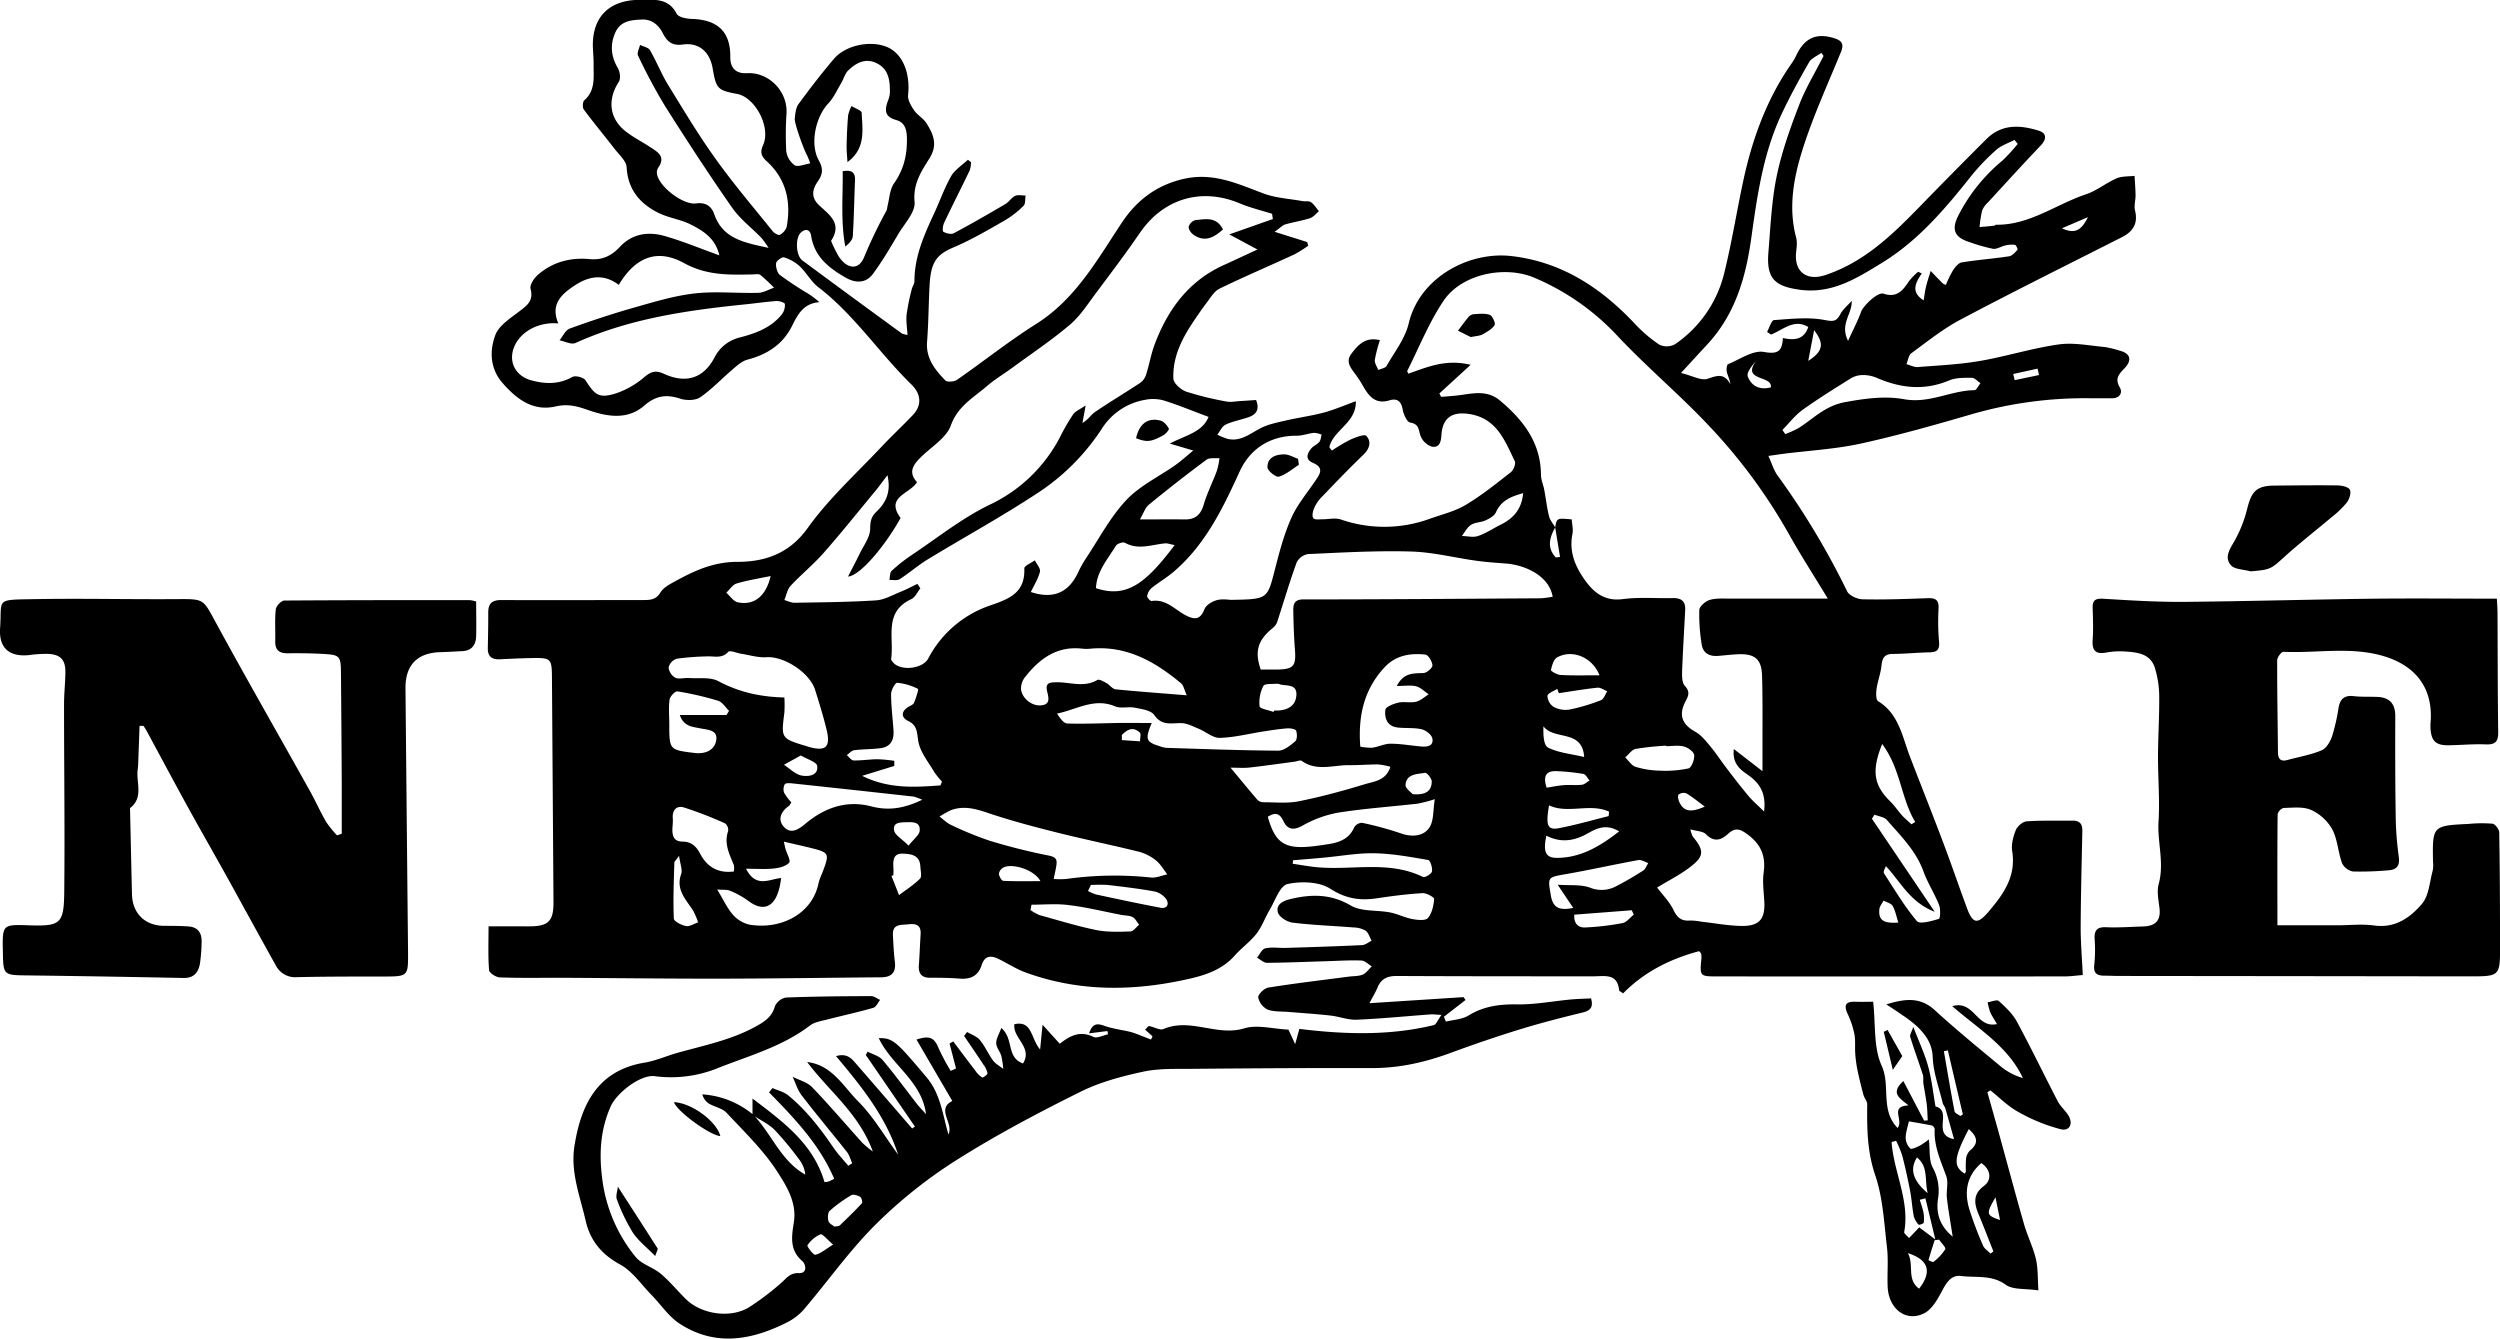 <svg id="Camada_1" data-name="Camada 1" xmlns="http://www.w3.org/2000/svg" viewBox="0 0 977.53 523.39"><path d="M107.81,570.31V563.9c12.28,9.3,23.79,17.79,28.15,32.65a7.39,7.39,0,0,0,1.59-.2c.75-.29,1.46-.71,2.2-1.08-5.72-13.4-15.53-23.65-25.48-33.8l1.35-1.68c2.06.92,4.43,1.47,6.12,2.84,7.11,5.8,12.62,13,17.79,20.56,1.72,2.48,3.82,4.7,5.75,7l1.52-1c-.67-1.48-1.09-3.16-2.07-4.4-5.84-7.41-11.93-14.63-17.68-22.11-1.62-2.1-2.39-4.85-3.56-7.3,2.58,1.33,5.73,2.11,7.64,4.09,6.8,7.07,13.16,14.56,19.73,21.84a41.12,41.12,0,0,0,4,3.3c-5.42-14.91-17.22-23.66-25.68-35,9.77,1.18,14.13,9.57,20,15.45s10.32,13.6,15.56,20.76c-4.78-14.8-14.2-26.54-24.28-38.51,4.53-1.34,6.3,1.21,8.16,3.34,7.23,8.29,14.4,16.63,21.6,24.95l1.1-.73-19.2-28,.7-1.32c2,1.07,4.51,1.68,5.87,3.29,4.7,5.56,9,11.48,13.47,17.24,1,1.23,2.07,2.33,3.5,3.92C174,557,162.15,550.89,157.17,540.27c5.57-.08,6.79,1.23,18.62,15.21,5.56,6.57,6.33,14.57,8.63,22.46,2.15-4.45-4.89-9.86,1.51-13.1l-14-24c5.21-1.72,7-.76,8.72,3.56a85.21,85.21,0,0,0,4.66,8.67l2.08-.92q-1.26-4.87-2.53-9.74l1.43-.86c2.9,3.85,5.78,7.72,8.72,11.54a9,9,0,0,0,2.6,2.56c.35.18,2.12-1.12,2.08-1.64a7.72,7.72,0,0,0-1.52-3.28c-2.5-3.81-5.08-7.56-7.64-11.33l1.19-1.52c1.7,1,3.82,1.7,5,3.14,2,2.41,3.26,5.42,5.13,8,1,1.34,2.63,2.19,4,3.27a35.19,35.19,0,0,0-.75-5.07c-.51-1.73-2-3.34-2-5,0-1.83,1.19-3.66,2-5.93,5,4.29,1.85,11.52,8.48,13.89,3.91-6.33-4.12-9.86-3.37-15.35,7.09-1.55,6.32,5.57,10.06,9.88l.95-9.67,6.74,7.44c4-3.21,8-5.23,13.15-2.69,1.39.69,3.78-.64,5.71-1l-.24-1.29-7.16.9c1.3-3.89,3.11-4,6-2.93,3.28,1.15,6.82,1.56,10.22,2.38a35.39,35.39,0,0,1,3.82,1.35c1.39.53,2.78,1.09,4.17,1.63l.59-1.27-2.9-2.62c.69-.62,1.21-1.43,1.59-1.37,1.92.31,4.19,1.76,5.62,1.14,10.49-4.51,20.91,3,31.6-.27,5.05-1.53,11.1.22,17.25.51l2.61,5.67,1.65-5.95c17.73,2.16,35.21,2.71,52.52-1.48,1-.24,1.63-2.05,3.05-4-2.22-.11-3.29-.27-4.35-.19-9.61.7-19.22,1.67-28.84,2.07-3.37.14-6.77-1.24-10.19-1.62-5.4-.61-10.83-.95-16.25-1.41-2.81-.24-5.81,0-8.34-.93a6.82,6.82,0,0,1-3.69-4.76c-.12-1.19,2.37-3.59,3.95-3.84,10.46-1.68,21-2.91,31.51-4.29,1.81-.24,3.77-.11,5.39-.79,1.39-.6,2.39-2.12,3.56-3.23-1.36-.79-2.69-2.21-4.08-2.27-4.49-.18-9,.13-13.49.26-7.81.23-15.62.58-23.43.63-1.28,0-2.57-1.29-3.86-2,1-1.28,1.92-3.37,3.2-3.66,2.53-.58,5.29-.08,7.95-.17,10-.3,20-.61,29.93-1.09,1.25-.06,2.46-1.12,3.69-1.72-.76-1.35-1.22-3.14-2.37-3.95A9.77,9.77,0,0,0,342.9,497c-8-.64-16-.91-23.89-1.88-2.13-.26-5.17-2.13-5.74-3.92-.94-3,1.74-4.53,4.64-5.25,8.25-2,15.89-2.18,23.82,2.46,4.21,2.47,10.24,1.71,15.39,2.72,2.93.57,5.69,2,8.62,2.57,2,.38,5.18.73,6.13-.37,1.62-1.86,2.26-4.86,2.47-7.44.06-.69-3-2.4-4.55-2.31-5.94.35-11.86,1.11-17.76,2-6.6,1-12.19.21-18.29-3.72-4.33-2.78-11.42-3-16.7-1.85-3,.66-4.87,6.48-7,10.09-1.84,3.05-3,6.56-5.17,9.34-2.43,3.13-5.81,5.5-8.45,8.49-5.7,6.44-13.52,8.29-21.33,9.89-20.41,4.19-40.67,4-60.48-3.22-3.72-1.35-7.11-3.61-10.7-5.34-3-1.47-5.4-1.15-6.55,2.59C196,516,193,517.33,188.79,517c-3.81-.3-7.64-.35-11.46-.33-3.51,0-4.72-1.7-4.47-5,.3-4,.43-8,.68-12,.22-3.48-1.6-4.26-4.68-3.91s-6.43-.3-6.14,4.41c.19,3.32.3,6.66.73,10,.56,4.22-1,6.29-5.34,6.32-21,.16-41.94.5-62.92.53s-41.76-.24-62.64-.35c-7.82,0-15.64.15-23.45-.14-1.53,0-4.21-1.73-4.29-2.83-.45-5.56-.21-11.16-.21-17.13H20.32c7.74,0,9.73-2,9.67-9.64l-.6-87.5c-.05-7.58-.34-7.91-7.9-7.77-4.17.07-8.33.28-12.48.47-3,.15-4.77-1-4.7-4.3.09-4.66.19-9.32.17-14,0-3.61,1.59-4.88,5.21-4.86,18.49.11,37,0,55.49,0,2.81,0,4.92-.16,6.66-3,1.2-1.95,3.72-3.24,5.88-4.42,7.54-4.12,14.89-7.52,24.23-7.51,10.48,0,20.18-3.08,27.42-13.21,8.25-11.55,19-21.28,28.82-31.72,4-4.25,8.26-8.22,12.28-12.44,3.45-3.63,3.53-8-.54-12-12.57-12.27-22.3-27.24-36.42-38.06-2.83-2.17-4.61-5.67-7.25-8.16a16.16,16.16,0,0,0-6.13-3.47c-.78-.25-3,1.37-3.1,2.3-.16,1.5.42,3.73,1.52,4.6a122.42,122.42,0,0,0,10.32,6.87,30.21,30.21,0,0,1,5.07,3.75c-6.35.49-8.52,5-10.77,9.49-3.67,7.2-9.76,11-17.38,13-2.06.55-3.92,2.23-5.63,3.68-4.28,3.64-8.16,7.82-12.75,11-1.88,1.3-5.45,1.35-7.8.58-5.43-1.79-9.59-1.25-14.14,2.71-6.64,5.79-14.75,4.27-22.18,1.64-4.22-1.49-7.84-2.39-12.4-1.34-8.86,2.06-15.22-2.78-20.75-9.07-5-5.67-5.2-12.59-2.9-18.81,1.38-3.74,5.84-6.56,9.34-9.24,3.1-2.36,5.71-4.2,4.44-8.87-.4-1.45,1.28-4,2.71-5.31,5.78-5.14,12.79-7,20.39-6.3,5,.48,8.59-1.31,11.9-4.85,4.84-5.17,11.15-6,17.54-4.15,6.94,2,13.65,4.79,21.28,7.53-1.55-6.72-6.38-9.62-11.2-12.06-3.94-2-8.61-2.56-12.57-4.52-7.26-3.61-12-9.1-12.48-17.87-.14-2.44-2.87-4.81-4.61-7.05-4-5.2-8.22-10.24-12.13-15.51-.58-.78-.47-3,.19-3.61,4.45-3.9,3.59-9,3.64-14,0-2-.13-4-.25-6-.69-12.16,6-19.3,18.46-19.28,5.36,0,11-.89,14.29,5.46.69,1.33,3.79,1.92,5.8,2,10.33.3,15.27,5.07,15.15,15,0,4.28,2.25,6.47,6.55,6.22,8.44-.48,15.8,7,15.44,15.48a124,124,0,0,0-.12,14.93,8.17,8.17,0,0,0,3.27,5.58c1.27.8,3.78-.37,6.1-.72a25.2,25.2,0,0,0-1.26-3.22c-1.07-1.78-5-12.39-4.78-14.33s.39-4.17,1.47-5.64c4.4-6,9-12,13.82-17.66S154.7,149.94,161,153c5.73,2.79,8.55,10.27,7.64,18.49-.21,1.93,1.18,4.27,2.39,6.05s3.6,3.1,4.8,5c2.69,4.28,4.55,8.38,1.14,13.79-3.12,4.95-6.46,9.91-5.79,17,.38,4-4,8.49-6.41,12.62-3.13,5.25-6.22,10.55-9.84,15.46-2.78,3.76-6.75,3.76-10.74,1.47-6.53-3.75-12.17-8.15-13.45-16.31-.37-2.35-2-3.07-4-1.3-2.3,2.11-2,9,.57,10.92q19.38,14.34,38.87,28.53a9.53,9.53,0,0,0,2.24.6c-.16-2.87-.63-5.46-.35-8a83.43,83.43,0,0,1,2-9.84c.26-1.11,1.07-2.17,1.06-3.25,0-9.62,3.82-18.06,7.73-26.51,2.23-4.8,4-9.88,6.59-14.45,1.48-2.56,4.34-4.33,6.58-6.46l1.25,1a11.49,11.49,0,0,1-.54,3.16c-3.29,6.85-6.74,13.62-10,20.48-.5,1.05-.76,3.24-.3,3.51,1.12.66,3.05,1.14,4.07.59,6.83-3.64,13.54-7.51,20.22-11.44,1.4-.82,2.34-2.5,3.77-3.17,1.14-.53,2.71-.12,4.09-.13-.23,1.38,0,3.25-.79,4a37.42,37.42,0,0,1-7.47,5.8c-6.46,3.68-12.91,7.49-19.73,10.39-6.59,2.8-9,5.52-9.53,14.54-.43,7.43-.41,14.9-1,22.32-.55,6.59,3.08,11.05,7.14,15.25.72.74,3.46.52,4.57-.25,10.35-7.18,20.23-15.09,30.87-21.79,15.46-9.75,23.86-25,33.5-39.55,5.53-8.36,12.94-14.43,23.57-17.06,12-3,21.67,1.75,32.05,5.6,4.72,1.74,10,2,15,2.91,1.14.21,2.57-.14,3.4.44,1.25.86,2.09,2.32,3.1,3.52-1.16,1-2.18,2.32-3.51,2.75-3.14,1-6.46,1.51-9.65,2.42-1,.28-1.82,1.22-4.16,2.89L324.71,229l.39,1.43a49.57,49.57,0,0,1-5.42,3.4c-9.76,4.5-19.65,8.72-29.32,13.41-2,1-3.41,3.42-4.87,5.35-2.09,2.76-4.05,5.61-5.95,8.51-4.24,6.48-7.51,13.45-7.16,21.32.08,1.81,2.91,4.32,5,5.05a119.83,119.83,0,0,0,15.72,3.87c1.72.35,3.61-.07,5.42-.17,2.1-.12,4.2-.28,6.19-.41,1.49,3.79,0,5.69-2.91,6.71s-6.17,1.58-9,2.91c-1.39.65-2.18,2.58-3.25,3.93a25.78,25.78,0,0,0,4.12,1.67c4.9,1.07,8.45-1.87,12.41-4,3-1.65,6.63-2.36,10.06-3.16,5-1.17,10-1.82,15-3.13,4.11-1.1,8.06-2.83,12.58-4.46.23,8.53-8.85,11.21-10.36,18l1,1.3a67.47,67.47,0,0,1,7.11-4.22c2-.92,5.61-2.32,6.35-1.53,2.07,2.25,1.33,5-1.15,7.38-5.73,5.51-11.24,11.27-16.74,17a13.54,13.54,0,0,0-2.63,4.19c-.45,1.11-.77,2.85-.2,3.6s2.3.43,3.52.45c2.43,0,5.09-.66,7.26.08a51.93,51.93,0,0,0,35-.37c4.68-1.65,9.67-2.86,13.86-5.37,6.21-3.72,11.91-8.31,17.63-12.8,1-.81,2-3.29,1.5-4.28-3.92-8-7-16.7-17.69-18.41-6.81-1.08-10.59,1.43-11,8.3-.14,2.67-.91,5.1-3.88,4.4a7.19,7.19,0,0,1-4.28-4.17c-.83-2.34-.52-4.64-4.05-5.21-1.26-.21-2.61-3.21-2.94-5.1-.56-3.31-2.25-4.47-5.16-3.58-5.42,1.65-8-1.51-10.28-5.52-.81-1.43-1.72-2.82-2.66-4.17-1.8-2.58-4.5-5.12-2-8.46s5.43-6.82,11.2-5.38a57.1,57.1,0,0,0-2,7.73c-.15,1.24.87,2.62,1.36,3.94,1.11-.52,2.76-.74,3.25-1.61,3.11-5.43,7.25-10.69,8.64-16.58,4.23-18,23.56-28.3,40.22-26.36,19.52,2.27,34.8,12.26,48,26.23a54.87,54.87,0,0,0,9.76,8.39,6.75,6.75,0,0,0,6.11-.12,47.07,47.07,0,0,0,19.37-28.16c2.86-11.58,4.74-23.4,7.22-35.08,3.57-16.85,9.3-32.83,19.34-47a21.49,21.49,0,0,0,1.68-3.05c3.29-6.69,8-8.62,15-6.3,2.86.95,3.5,2.41,2.33,5.27-5.21,12.76-11,25.33-15.11,38.45-3.43,11-5.54,22.52-2.39,34.23.49,1.84.12,4-.06,5.93-.66,7.52,4.32,11,11.39,8.65,15.13-5,26.06-15.58,36.78-26.58q13-13.38,26.25-26.59c6-6,13.22-5.56,20.46-3.3,3.2,1,3.15,3.29.82,5.76-7,7.35-13.79,14.81-20.64,22.26a9,9,0,0,0-2.31,3.22,47.31,47.31,0,0,0-1,6.45c1.87-.17,3.74-.33,5.6-.53.32,0,.61-.39.91-.38,13.1.15,23.4-8,35.14-11.92,4.18-1.39,7.79-4.42,11.88-6.2,2.11-.92,4.7-.72,7.08-1,.14,2.56.36,5.12.39,7.68,0,1.95-.65,4-.21,5.84,1.25,5.12-.73,8.25-5.2,10.5-21,10.64-42.17,21.14-63,32.17-6.84,3.62-13,8.58-19.27,13.17-1.09.79-1.29,2.81-1.91,4.26,1.48.4,3,1.25,4.43,1.14,8.11-.63,16.29-1,24.29-2.38,10.33-1.78,20.44-5,30.8-6.46,5.82-.83,12,.46,17.94,1a39,39,0,0,1,5.81,1.4c4.17,1,5.1,3.59,2.15,6.77-2.15,2.3-4.12,4-2,7.63,1.23,2.05,0,4.25-3,4.24q-4.26,0-8.5,0a159.63,159.63,0,0,0-45.82,6.08c-14.46,4.21-29,8.35-43.68,11.59-9.86,2.18-20.08,2.75-30.13,4-1.76.23-3.5.49-6.28.88,1.41,3.05,2.12,5.64,3.6,7.65a301.21,301.21,0,0,1,27.18,45.26c.83,1.68,3.92,3.1,6,3.15,8.48.19,17-.11,25.47-.43,3.17-.12,4.51.69,4.29,4.17a92.22,92.22,0,0,0,.21,13c.22,2.87-.71,3.91-3.55,4-4.82.08-9.64.6-14.47.62-3.31,0-4.19,1.58-4.49,4.57s-1.49,6-1.93,9.07c-.23,1.61-.28,4.3.61,4.85,8.12,5,9.4,13.72,12.4,21.55,4.4,11.49,9,22.91,13.3,34.42,3.11,8.23,5.94,16.57,9,24.83,2.28,6.21,4.12,6.6,8.38,1.62,5.82-6.8,10.95-13.84,9.35-23.74-.43-2.64.38-5.71,1.41-8.27.61-1.52,2.69-3.32,4.23-3.43,5.93-.43,11.92-.18,17.89-.28,2.76-.05,3.94,1.21,3.89,3.91-.25,12.63-.59,25.26-.65,37.9,0,5.95.52,11.92.83,18.56-2.4.19-4.8.54-7.2.54q-68,.06-135.94,0c-6.55,0-6.65-.14-6-6.82a7.17,7.17,0,0,0-.09-2c0-.28-.37-.51-.8-1.05-11.24,3-21.44,8.07-29.71,16.5-.83-.62-1.53-.88-1.56-1.21-.67-6.74-5.67-5.46-10-5.46-25.66,0-51.32,0-77-.13-3.62,0-6,1.05-7.43,4.43-.88,2.08-2.07,4-3.2,6.21l36.79-2.37.78,1.12-8.45,6.55c.25.64.51,1.27.76,1.91,3-.75,6.36-.86,8.85-2.39,6-3.68,12.2-4.46,19.08-4.35s13.88-1.26,20.83-1.91c2.61-.24,5.24-.3,8-.44,1,3.53-.29,4.78-3.31,5.53-8.23,2-16.45,4.11-24.55,6.6-9,2.78-18,5.85-26.87,9.12-9.95,3.68-20,6-30.74,6-23.49-.06-47,.09-70.47.3-6.46.06-13.09-.22-19.32,1.14-8.38,1.82-16.94,4.1-24.54,7.92C219.36,569.53,203,578.2,187.49,588A187.29,187.29,0,0,0,156,613.1c-10.32,10.26-18.79,22.36-28.28,33.47a22.49,22.49,0,0,1-7.14,5.21c-13.7,6.77-27.71,9-41.28.13-4.28-2.79-7.32-7.47-11-11.23-4-4.1-7.48-9.3-12.32-11.93-7.26-3.94-11.66-9.43-13.39-17-2.19-9.59-6-19-4.42-29.18,2.35-14.87,8.13-29.54,27.45-32.72,4.37-.72,8.53-2.61,12.82-3.82,10.36-2.91,21-5,30.56-10.26,3.51-1.94,6.41-3.77,7.59-8a5.92,5.92,0,0,1,4.31-3.37c11.09-.44,22.2-.51,33.3-.56,1.17,0,2.34,1,3.52,1.47-.88,1.07-1.57,2.8-2.66,3.11-5.89,1.69-11.9,3-17.83,4.52-2.4.63-5.14,1-7,2.44-10.94,8.33-24,11.83-36.48,16.81a48.71,48.71,0,0,1-24.26,2.95c-5.51-.65-14.75,6.48-17.14,11.85-3.93,8.81-4.52,17.93-3.43,27.19a59.94,59.94,0,0,0,13.24,31.71c2.41,2.9,6.82,4,9.82,6.56,3.56,3,6.51,6.67,9.85,9.93,6,5.87,17.25,7.55,24.5,3.2A101.22,101.22,0,0,0,119,636c2.11-1.78,3.36-4,7-3.85,3.32.14,2.75-3.44,1.26-4.71-5.1-4.38-4.12-9.8-3.28-15.2,1.2-7.61-2.8-14-6.32-19.51-5.46-8.53-13-15.78-20-23.27-1.69-1.81-4.75-2.29-7-3.65a6.18,6.18,0,0,1-2.47-3.55,34.64,34.64,0,0,1,19.81,7.88c7.26,7.41,10.77,18.05,20.45,23.51a11.69,11.69,0,0,0-1.93-5.29,125,125,0,0,0-10.08-12.23C114,573.74,110.7,572.23,107.81,570.31ZM421.67,340.57c-2.27,4.07-3.27,8.06.25,11.76l1.64-.22q-.94-5.78-1.9-11.54c.64-3.66.64-3.66,6.47-3.13.12,1.85.65,3.87.28,5.7-1.4,7,1.14,12.87,5,18.21,3.5,4.84,7.77,8.17,14.69,7.26,6.39-.85,13-.24,19.46-.4,3.26-.08,5.12,1.1,4.94,4.57-.4,8.07-.92,16.13-1.21,24.19-.07,1.88,0,4.38,1.06,5.55,2.14,2.29,1.45,3.85.25,6.13-2.81,5.36-1.24,9,3.87,11.85,2.31,1.28,4.13,3.61,5.88,5.71,2.22,2.66,4.1,5.59,6.2,8.34,2.81,3.68,5.61,7.36,8.58,10.9,1.65,2,3.63,3.67,6.21,6.22.91-7.4-1.9-11.27-6.47-14.44-3-2.07-6-4.41-5.36-10l11.21,8.66c0-5.26,0-9.29,0-13.31,0-8,.07-16-.17-24-.19-6.56-2.84-8.73-9.61-8.39-2.49.12-5,.41-7.46.62-3.47.29-6.06-1-6.55-4.6a73.8,73.8,0,0,1-.92-13.33c.06-1.42,2.36-3.41,4-3.92,2.46-.76,5.25-.54,7.91-.55,12.37,0,24.74,0,38.34,0-5.45-9-10.65-17.07-15.32-25.42a214,214,0,0,0-31.36-42.38c-11.39-12.09-24.22-22.82-35.58-34.94A94.88,94.88,0,0,0,413.64,243c-11.8-5.05-28.66-1.43-35.65,9-5.7,8.49-9.54,18.22-14.18,27.41-.05.09.09.27.41,1.06,7.22-2.47,14.49-5.87,24.39-3.47l-12.22,11.19.66,1.34c1.84-.15,3.69-.29,5.53-.46,6-.56,12.06-2.75,17.63,2,9.06,7.65,15.8,16.39,15.9,28.95,0,1.94.91,3.86,1.27,5.81.66,3.48,1.05,7,1.89,10.43C419.66,337.75,420.85,339.12,421.67,340.57ZM311.27,220l-.3-2.05c-4.23-1.34-8.58-2.37-12.65-4.08-15-6.3-29.85-1.88-39.05,11.55-5.44,7.93-11.24,15.61-17,23.3-3.26,4.34-6.25,9.1-10.31,12.56-7.2,6.11-15.12,11.39-22.76,17-3.22,2.36-6.69,4.41-9.69,7-5.24,4.56-11.42,7.81-14.14,15.41-1.68,4.69-7.18,8.09-11.15,11.87-3.29,3.12-5.87,6.16-2.09,10.33-2.8,4.63-12.54,5.7-6.42,14-5.92,10.7-15.76,22.57-20.55,22.9,1.77-3.47,3.22-6.17,4.55-8.93,1.53-3.17,4-6.37,4.1-9.59.05-3.06.3-4.81,2.62-7,3.31-3.21,5.7-7.35,4.14-14.12-1.9,2.49-3.15,4.25-4.51,5.91-6.77,8.18-13.4,16.48-20.41,24.45-4,4.56-8.79,8.44-12.94,12.9-1.3,1.4-1.66,3.68-2.45,5.56,1.34.38,2.69,1.1,4,1.07,10.6-.18,21.21-.26,31.79-.93,3.21-.2,6.36-2,9.47-3.28,2.31-.92,4.53-2.1,6.78-3.17l1.14,1.76c-1.17,1.44-2.05,3.51-3.56,4.21-10.91,5.05-6.64,15.09-7.86,23.28-.09.59.71,1.47,1.3,2,3.39,2.84,11.16,1.78,13.21-2.09a42.89,42.89,0,0,1,24.56-20.85c7.53-2.58,13.37-5.1,13-14.39,0-1,2.68-2.09,4.12-3.14.72,1.5,2.29,3.21,2,4.45-.69,2.77-2.33,5.32-3.57,7.95,8.75,2.87,14.8.32,18.54-7.78a40.38,40.38,0,0,1,2.91-5.22c5.15-7.73,9.54-16.2,15.82-22.9,5.3-5.66,12.84-9.21,19.32-13.79,2.14-1.51,4.08-3.31,6.92-5.64l-9.19-2.72c6.39-3.32,12.76-4.46,15.17-10.43-6.23-2.32-11.86-4.66-17.65-6.46a15.6,15.6,0,0,0-7.35-.18,25,25,0,0,0-16.85,11.45,86.51,86.51,0,0,1-25.72,25.44c-13.75,9-28.18,16.92-42.23,25.46-3.81,2.32-7.2,5.33-11,7.75-1,.64-2.66.23-4,.3.27-1.21.14-2.86.89-3.56a61.76,61.76,0,0,1,7.74-6.12c10.07-6.72,19.67-14.43,30.47-19.68a59.63,59.63,0,0,0,27.74-26.73,79.29,79.29,0,0,1,5-8.64c.91-1.29,2.69-2,4.91-3.51-.61,3.3-.94,5.07-1.26,6.85,2.25-1.27,3.33-3.22,5-4.34,5.75-3.91,11.74-7.48,17.54-11.31a6.23,6.23,0,0,0,2.3-3.09c1.31-4.1,2-8.4,3.55-12.39,5.16-13.5,13.3-24.48,26.9-30.62,4-1.81,8-3.7,13.13-6.07L294.23,226ZM55.52,245.74c-5.64-4.28-11.31-3.6-17,.08-5.4,3.52-9.86,7.48-6.63,15-7.31-.68-14,2.8-16.77,8.1-3.23,6.23-.36,12.42,6.34,14.19,5.53,1.46,10.71,1.55,15.93-1.37,1.17-.65,4.39.17,5.12,1.31,3.7,5.77,5.24,7.12,11.65,5.2a33.52,33.52,0,0,0,11.39-6.48c2.59-2.16,4.46-2.71,7.48-1.32,8.63,4,15.52,1.93,19.86-6.19a15,15,0,0,1,10.16-8c6.14-1.62,12.13-3.82,16.27-9.05a5.87,5.87,0,0,0,1.14-4c-.07-.53-2.19-1.24-3.33-1.15-4.43.31-8.83,1-13.24,1.41-22.38,2.32-44.53,5.58-65.32,15-1.59.72-4.13-.65-6.23-1.05,1.32-1.58,2.34-4,4-4.6,8.27-3,16.66-5.78,25.13-8.19,7.81-2.21,15.69-4.63,23.7-5.54,8.21-.94,16.62,0,24.94-.25,2.06-.05,4.08-1.32,6.12-2a72.94,72.94,0,0,0-5.37-5c-.63-.49-1.91-.21-2.9-.19-9.18.19-17.93.47-26.8-4.36C70.44,231.34,61.93,235,55.52,245.74Zm58.58-14.46a37.53,37.53,0,0,0-2.8-3.91c-3.81-3.93-8.34-7.35-11.43-11.77-9.08-13-17.78-26.35-26.26-39.78a213.69,213.69,0,0,1-10.56-19.76c-.5-1,.48-2.75.78-4.15,1.31.66,3.23,1,3.85,2,2.54,4.36,4.4,9.13,7,13.43,6,9.76,11.89,19.62,18.55,28.92,7,9.84,14.91,19.09,22.5,28.54.62.76,2.22,1.66,2.73,1.38a5.53,5.53,0,0,0,2.7-3.08c1.81-9.84-.14-18.72-7.77-25.68-2.19-2-2.71-3.54-1.42-6.4,3.1-6.89-3.08-18.61-10.17-19.94-7.66-1.44-8.2-2-9.57-10-1.1-6.4-5.31-10.2-11.65-9.33-4.21.58-6.16-1.13-7.82-4.38s-4.33-5.57-8.3-5.38c-4.21.19-8.37.55-10.39,5.29s-1.56,9.22,1.1,13.72c.83,1.41,1.17,4.11.37,5.33-4.29,6.57-3.9,13.74,2,18.83,3,2.56,6.63,4.32,9.93,6.5,3,2,6.75,3.74,3.37,8.41a3.77,3.77,0,0,0-.27,2.82c1.31,4.93,10.31,11.71,15.23,11,3.8-.55,6,1.24,7,4.1C96.16,227.72,104.41,229.17,114.1,231.28Zm392,33.88-1.59-1c.9-1.62,1.7-4.58,2.71-4.65,6.68-.47,13.58-1.26,20,0,3.57.69,4.51.33,6-2.41,1.05-1.93,2.9-3.42,4.4-5.1.18,5.28-4.76,9-1.44,15.62,2-4.38,3.8-7.75,5.08-11.31.86-2.42,6.53-7.88,8.79-7.13,5.18,1.73,7.57-1.22,9.95-4.89a26,26,0,0,1,3.59-3.69l1.41.68c-2.49,3.68-4.37,7.29.74,10.53.33-2,.52-3.7.94-5.39.5-2.07,1.19-4.09,1.8-6.13,1.57,1.63,3.14,3.28,4.74,4.9a5.31,5.31,0,0,0,1.21.55,44.09,44.09,0,0,1,2.74-5.61c.86-1.3,2.17-3,3.49-3.18,6.12-1,12.34-1.45,18.48-2.38,1.22-.18,2.34-1.53,3.29-2.55.19-.21-.53-1.87-1-1.94a10.47,10.47,0,0,0-3.77.25c-1.64.36-3.32,1.54-4.82,1.3a66,66,0,0,1-9.09-2.59c-5.8-1.8-7.25-4.72-4.56-10.19a67.58,67.58,0,0,1,17.33-21.68,69.64,69.64,0,0,0,6-6.55l-1.26-1.56c-2.35,1.23-5,2.07-7,3.78a83.68,83.68,0,0,0-10,10.42c-10.19,12.82-20.72,25.26-34.9,33.91-9.79,6-19.47,12.17-32,10.48-10-1.35-13.16-4.53-12.32-14.67.82-9.9,1.22-19.93,3.21-29.61,1.95-9.5,5.27-18.78,8.75-27.86,2.56-6.67,6.36-12.87,9.6-19.28l-.85-1.23c-1.64,1.22-3.9,2.09-4.83,3.72-3.88,6.76-7.66,13.63-10.94,20.7-7,15.12-9.34,31.55-11.6,47.76-2.18,15.75-6.34,30.15-17.38,42-3,3.23-6,6.49-10.13,11,4.4,1.07,7.93,3.14,10.43,2.27,3.82-1.33,6.49-2.24,8.88,2.16-.27-1.94-1.07-3.35-1.41-4.86-.21-1,0-2.78.5-3,4.65-1.91,9.77-5.55,14-4.78,5.64,1,7.12-.36,7.43-5.45,4.54,1,8.27.62,9.92-4.3C515.14,258.87,510.85,263.25,506.12,265.16ZM295.1,368.9c14.2-.26,14-.31,16.93-11.69,1.76-6.88,3.59-13.85,6.45-20.31,2.32-5.23,6.19-9.78,9.43-14.59,1.81-2.68,3.51-5.06-1-7-3.12-1.31-2.26-3.67-.57-5.66.85-1,2.27-1.49,3.09-2.49.59-.72.63-1.89.91-2.87a9.78,9.78,0,0,0-3-.69c-2.25.23-4.46,1.13-6.69,1.12-10.48-.06-18.3,5.15-22.36,14-6.61,14.47-13.42,28.58-25.75,39.15-2.73,2.34-5.9,4.16-8.7,6.42a5.31,5.31,0,0,0-1.72,3.14c-.09.57,1.23,2,1.75,1.92,5.85-.91,9.32,3.7,13.82,5.84,3.53,1.69,5.35,1.08,6.86-2.69.64-1.61,3-3,4.91-3.51C291.62,368.44,294.07,368.9,295.1,368.9Zm125.59-1.22c-1.36-8.07-10.58-12.43-18.47-13-3.8-.28-7.61-.55-11.38-1.07-8.51-1.18-17-3.36-25.51-3.61-13.41-.38-26.87.39-40.29,1a6.16,6.16,0,0,0-4.47,3.29c-2.8,7.71-5.1,15.6-7.66,23.4a5.52,5.52,0,0,1-1.75,2.28c-5.81,4.74-7.07,9.05-4.64,16.18,2.17,0,4.32,0,6.48,0,6.46-.12,7.42-1.38,6.89-8.07-.39-5-.54-9.95-.63-14.93-.05-2.48.41-4.41,3.86-4.42,31,0,61.93-.25,92.89-.44A38.13,38.13,0,0,0,420.69,367.68ZM138.52,228.53a50.92,50.92,0,0,0,3.09,6.23c3.28,4.87,7.8,5.32,9.86.07a187.69,187.69,0,0,1,8.81-18.29,7.37,7.37,0,0,0,.28-1.47c.8-3,.88-6.58,2.57-9,3.74-5.3,5.11-10.83,5.06-17.21,0-3.67-.72-6.62-4.14-7.56-4.66-1.28-4.6-3.91-3.3-7.5a9.91,9.91,0,0,0,.79-3.39c0-4.39-.37-8.82-4.88-11.19s-8.17-.39-11.33,2.58c-1.37,1.28-1.88,3.44-2.89,5.14-1.59,2.67-2.9,5.63-5,7.86-5,5.32-7.27,15.91-3.71,22.26,1.78,3.18,1.58,5.41-.34,8.15-2.19,3.13-2.83,6.26.43,9.37C137.75,218.31,143.07,221.64,138.52,228.53Zm323,252.86c2.18,2.9,4.88,5.57,6.42,8.8,1.46,3.07,3.16,4.37,6.45,4.1a23.12,23.12,0,0,1,4.43.45c5.36.59,10.72,1.63,16.08,1.67,6.65,0,8.87-2.83,8.54-9.39-.19-3.82-.77-7.71-.26-11.44.89-6.47-1-11.06-6.35-15-3-2.21-4.82-2.69-7.59-.16s-5.5,3.32-8.66.1c-1.15-1.17-3.51-1.15-6.05-1.88a12.94,12.94,0,0,0,.86,2.69c4.75,5.81,4.64,7.91-1.57,12.51C470.26,476.49,466.25,478.52,461.51,481.39Zm-235.94-3.34a35.88,35.88,0,0,0,4.82,0,135.75,135.75,0,0,1,33.28-.57c2,.19,4.2-.8,6.31-1.25-1.44-1.84-2.62-4-4.39-5.42a18.1,18.1,0,0,0-6.61-3.4c-10.45-2.59-21-4.76-31.46-7.36-8.67-2.17-17.34-4.43-25.83-7.22C196.23,451,191,449,185.28,451.19a35.11,35.11,0,0,0-4.33,2.46c1.48,1.1,2.83,2.5,4.47,3.24a131,131,0,0,0,15.07,6.18,235.47,235.47,0,0,0,22.91,5.77c2.61.51,3.6,1.19,3.26,3.65C226.46,474,226.1,475.39,225.57,478.05Zm-105.31-71a49,49,0,0,1,0,5.95c-1.29,10.12-1.33,10.11,8.78,13.14l.47.16c7,2.07,9,.24,7.17-7-1.26-5.12-2.82-10.17-4.4-15.2-2.16-6.85-12.33-13.26-19-12.77-3.27.23-6.63-.85-9.94-1.36-1.71-.27-4.34-1.44-5-.76-2.49,2.78-5.42,1.66-8.25,1.8a100.43,100.43,0,0,0-11.91.91A4.82,4.82,0,0,0,75,395.34a5.31,5.31,0,0,0,2.61,4c1.47.68,3.53,0,5.32.12,3.9.27,8.4-.45,11.57,1.25C102.53,405,110.9,406.85,120.26,407.07Zm157.32-.85c-1-2.25-1.24-3.85-2.16-4.62C265.16,393,254,386.65,239.89,388a14.14,14.14,0,0,1-3,0c-10.09-1.22-17,4-22.73,11.38a7.33,7.33,0,0,0-1.34,3.67c-.32,3.5,3.59,7.32,7.52,7.12,4.36-.21,3.13-3.28,2.59-5.88-.65-3.15,1.49-3.1,3.61-3.16,5.36-.14,10.83,2.22,16.12-.91.7-.41,2.4.6,3.5,1.2,1.29.71,2.37,2.33,3.65,2.47C258.68,404.77,267.55,405.4,277.58,406.22Zm-13.69,10.84c-2.63,6.37-2.22,7.42,2.88,9a11.15,11.15,0,0,0,2.89.73c14.57.46,29.13,1,43.7,1.1,2.24,0,4.73-2,6.64-3.66.8-.67.81-2.91.37-4.14-.23-.65-2.24-1-3.4-.92-3.14.23-6.26.71-9.37,1.2-5.7.88-11.37,2.36-17.09,2.52-2.69.08-5.42-2.41-8.21-3.55-2.24-.93-4.58-2.19-6.89-2.22-3.89-.06-7.55,1.15-10.52-3.17-1.26-1.83-4.87-2.32-7.52-2.85s-5.53.42-7.79-.54c-8.14-3.45-15,1.26-22.7,2.83,1.18,1.81,2.58,3.83,4,3.87,7.08.22,14.17-.13,21.25-.22C256.07,417,260,417.06,263.89,417.06Zm30.81,17.46c3.91,4.7,7.12,8.63,10.43,12.48a3.23,3.23,0,0,0,2.16,1.05c4.73,0,9.6.53,14.17-.38,8.76-1.76,17.43-4.12,26-6.73,3.52-1.07,8.05-1.34,9.76-6.75a27.69,27.69,0,0,0-4.8-.92c-3.82,0-7.65.33-11.48.29-6.16-.05-12.57,2.52-18.41-1.69-.55-.4-1.83.21-2.77.33-5.86.78-11.71,1.62-17.58,2.28C300,434.72,297.73,434.52,294.7,434.52ZM119,477.68c-1.26,11-6.28,13.95-13,8.81a32.77,32.77,0,0,0-7-3.85c-1.18-.52-2.69-.29-5-.48,2.48,4.08,3.93,7.35,6.2,9.91a12.17,12.17,0,0,0,6.55,3.85c12.37,2,24.52-4.35,26.9-16.32a23.73,23.73,0,0,1,1.36-3.75c3.08-8,3.06-8.11-5.33-10.17-3-.73-6-1.39-9.61-2.23.4,1.8.48,2.27.61,2.72.55,1.9,2.16,4.72,1.47,5.49-1.28,1.43-3.85,2.06-6,2.29-3.34.35-6.75.09-10.87.09C109.22,481.8,114.49,478,119,477.68Zm240.73-75.1c2.76-5.36,6.62-4.88,10.46-5.07,1.29-.06,3.52-2,3.48-3-.08-1.51-1.62-4.09-2.75-4.21-5.93-.64-11.6.27-16,5-8.08,8.7-10.37,19.18-9.46,31a21.09,21.09,0,0,0,4.73.41c2.4-.32,4.73-1.57,7.09-1.56,4.05,0,8.09.76,12.15,1.1,2.36.2,4.87-.31,4.17-3.26-.35-1.46-2.55-3.12-4.18-3.49-3-.68-6.29-.33-9.42-.69-4.07-.47-5.14-3.76-4.73-6.93.15-1.17,3.2-2.36,5.09-2.79,2.22-.5,4.72.18,6.93-.35,1.77-.43,3.29-1.9,4.91-2.9-1.62-1.09-3.12-2.67-4.91-3.14C365.17,402.16,362.83,402.58,359.68,402.58Zm-50.43,51.15c2.72,9.76,6.24,12.4,15.51,11.73,2.65-.19,5.29-.6,7.91-1,4.43-.66,8.37-2,10.38-6.64a3.67,3.67,0,0,1,3.05-1.74,128.81,128.81,0,0,1,15.15,4.12c4.26,1.53,8.66,1.17,11-2,2-2.68,1.56-7.11,2.3-11.37a56.38,56.38,0,0,1-6.65,1.75c-10.47,1.19-21,1.91-31.39,3.56a44.66,44.66,0,0,0-13.86,5.14c-3.58,1.94-5.83,1.26-7.32-1.9S312.19,451.92,309.25,453.73ZM181.31,441.45l.57-1.53a28.24,28.24,0,0,1-3-3.68c-2.29-3.93-5.48-7.75-6.23-12-.61-3.43-.26-6.2-4-8-2.59-1.25-2.9-3.52-.09-5.37.84-.54,2.06-.94,2.4-1.71.78-1.79,1.86-5.29,1.54-5.45a22.76,22.76,0,0,0-8.12-2.39c-.73-.06-2.38,2.84-2.38,4.38,0,4.79.64,9.57.95,14.37.23,3.6-1.14,6.3-5,6.82-3.44.46-7,.37-10.4.81-1,.13-1.92,1.24-2.87,1.91.88.73,1.74,2.06,2.63,2.08,3.13.07,6.28-.44,9.42-.47a59.89,59.89,0,0,1,6.52.62c0,.66,0,1.32,0,2l-12.58,3.88C161.28,442.93,171.3,442.16,181.31,441.45Zm329.2-139,1.11,1.64a42.29,42.29,0,0,0,5.21-2.36c5.85-3.67,10.23-8.67,18.2-10.14s15.7-2.48,23-1.15c10,1.83,18.3-3.43,27.59-3.52.78,0,1.55-1.78,2.33-2.74-1.12-.74-2.23-2.09-3.35-2.1-2.95,0-6.19-.1-8.82,1-9.72,4.1-19,3.09-28.4-1A13.68,13.68,0,0,0,542,281a9.14,9.14,0,0,0-4.64,1.24c-6.42,4-12.86,8-19,12.4C515.42,296.77,513.11,299.83,510.51,302.47ZM174.16,447.07a21.63,21.63,0,0,0-3.3-1.24Q147,443.18,123,440.63c-.88-.1-2.34-.08-2.58.39a4.15,4.15,0,0,0-.28,3.24A21,21,0,0,0,123,448.1c-.44.63-.63,1.15-1,1.41-3.26,2.29-4.52,5.58-1.68,8.39,2.56,2.52,5.33.94,8.18-1.46,7.36-6.2,16-9.34,25.74-6.79C160.81,451.37,166.87,450.58,174.16,447.07Zm85.13-109.62c6.5,0,12-.07,17.51,0,4.09.07,6.24-1.76,7.42-5.75,1.34-4.55,3.53-8.84,5.18-13.31a29.43,29.43,0,0,0,1-4.91c-1.71.17-3.88-.26-5.06.62q-11.51,8.53-22.6,17.64C261.34,332.88,260.74,335,259.29,337.45ZM100.51,475.11a7.8,7.8,0,0,0,0-2.53c-1.74-4.27-3.93-8.39-2.22-13.3a3.29,3.29,0,0,0-1.24-3,154.86,154.86,0,0,0-16-6.19c-2.89-.87-4.68.95-4.41,4.27.12,1.48-.14,3-.16,4.48,0,2.66.81,4.57,3.93,4.58,3.34,0,5.32,1.7,6.91,4.71C90,473.26,94.27,475.92,100.51,475.11Zm469.56,15.76c-9.58-3.65-13.38-11.73-19.06-17.83-.69,1.31-1.09,2.33-.74,2.86,4.13,6.33,8,12.9,12.85,18.64,1.1,1.29,5.76-.05,8.56-.89.57-.17.74-3.8.09-5.44-1.77-4.47-4.46-8.6-6.1-13.11-2.93-8.08-8.87-13.89-14.29-20.1-1-1.2-3.21-1.42-4.86-2.1l-1,1.59ZM272.87,347.49c-1.69-.32-2.77-.77-3.8-.67-5.21.5-10.38,2.7-15.63-.23-.77-.43-3,.31-3.54,1.15-3.18,5.24-7.53,10-7.79,16.59C254.3,368.42,261.79,362.17,272.87,347.49ZM97.64,413.93l1-1.64c-1.4-1.35-2.59-3.41-4.25-3.92a122.51,122.51,0,0,0-15.95-3.69c-.87-.14-2.87,1.95-3.05,3.2-.44,3.1-.13,6.3-.12,9.47,0,10.21,0,10.22,9.9,11.42,3.9.48,7.54-.86,8.38-4.59,1-4.54-3.34-4.44-6.31-5.06s-6.32-.69-7.85-5.19Zm325,66.36c4.8.35,9.05-.17,12.64,1.14a12,12,0,0,0,10.43-.66c3.54-1.83,7-3.85,10.34-6,.93-.59,1.37-1.95,2-2.95-1.3-.42-2.69-1.38-3.87-1.17-9.42,1.72-18.76,3.81-28.19,5.47-7.46,1.31-7.26,1.07-6,8.46.84,4.85,3.39,5.85,8.73,4.78Zm-103.46-9.57-.17,1.36c2.61.4,5.23.85,7.85,1.18,14.32,1.81,29.23-2.81,43.13,4,.72.35,3.35-1.21,3.5-2.14.25-1.44-.66-4.36-1.45-4.49-7-1.21-14-2.5-21-2.64-6.58-.14-13.18,1.1-19.78,1.7C327.23,470.08,323.21,470.39,319.19,470.72ZM216.9,488.1l-.4,2.1a18.31,18.31,0,0,0,3.63,2c7.31,2,14.59,4.28,22,5.79,4.33.88,8.92.71,13.38.57,1.18,0,2.32-1.7,3.48-2.62-.84-1-1.48-2.45-2.57-3-1.24-.66-2.89-.56-4.35-.84-6.8-1.3-13.56-3-20.42-3.82C226.82,487.61,221.83,488.1,216.9,488.1Zm248.13-62,0-.19a113.44,113.44,0,0,0-11.86,1.26c-1.54.32-2.76,2.18-4.12,3.34,1.32,1.26,2.45,3.15,4,3.66a33.33,33.33,0,0,0,9.26,1.5,43.6,43.6,0,0,0,11.48-.86c1.18-.29,2.42-3.52,2.22-5.24-.16-1.3-2.42-2.91-4-3.33C469.8,425.68,467.36,426.11,465,426.11Zm84.5-.85c-4.31,10.69-3.22,16.24,3.25,22.57,1.64,1.61,2.91,3.59,4.46,5.3,1.15,1.27,2.48,2.37,3.73,3.54l1.48-.91C556.86,446.55,556.82,435.07,549.53,425.26ZM418.21,461.11c-1.34,6.51-.27,8.73,4.35,8.68,9.14-.11,16.53-4.45,24.11-10.35-4.88-3-8.62-1.29-12.13.7C429.34,463.1,424.11,464.1,418.21,461.11ZM240.12,480.39,239,482.73a16.08,16.08,0,0,0,3.14,1.37c8.4,1.8,16.8,3.61,25.24,5.19,2.65.49,3.43-1.56,2.18-3.38a7.81,7.81,0,0,0-4.64-3c-6-1.09-12.16-1.82-18.26-2.53A56.34,56.34,0,0,0,240.12,480.39Zm-77.22-3.82-.75.3,2.95,7.47c2.78-2.09,5.78-4,8.2-6.41.82-.84.22-3.15.14-4.79-.24-4.7-4-4.92-7.19-5-3.45,0-3.49,2.8-3.36,5.42C163,474.59,162.9,475.58,162.9,476.57ZM409.14,327.19c-5,1.35-8.67,3-10.66,7.51-.61,1.38-2.51,2.42-4.05,3.12-1.78.83-4.05.72-5.65,1.74s-2.43,2.88-3.6,4.38c2.1,0,4.4.65,6.28,0,3.07-1,5.86-2.94,8.8-4.39C405.13,337.15,408.54,333.71,409.14,327.19Zm13.95,78.2-.61-1.69c-1.36.9-3.74,1.7-3.84,2.73a5.45,5.45,0,0,0,2.39,4.31,10,10,0,0,0,6.19,1.07,75.3,75.3,0,0,0,12.36-3.68c1.1-.42,1.65-2.29,2.45-3.5-1.28-.49-2.63-1.51-3.85-1.38C433.13,403.77,428.12,404.65,423.09,405.39Zm-111.52,7.35.19-.56c.49,0,1,0,1.49,0,3.95-.21,7-1.9,7.23-6.09s-3.53-3.51-6.13-4.06a5.21,5.21,0,0,0-1.44-.35c-1.87.2-4.86-.09-5.35.87a14.25,14.25,0,0,0-1.48,8C306.2,411.48,309.64,412,311.57,412.74Zm131,40.72c.06-.58.11-1.16.17-1.74-7.54-3.45-16,1-23.47-2.46-1.38,7.94-.6,9.77,3.9,8.91C429.69,456.93,436.1,455.06,442.56,453.46ZM79.1,469c-1.19,1.68-1.85,2.17-1.86,2.68-.19,7.28-.51,14.56-.2,21.82,0,1.1,3,2.6,4.75,2.94,1.45.28,3.17-.91,4.76-1.45a29.58,29.58,0,0,0-2-4.64c-2.81-4.34-6.8-8.12-4.64-14.25C80.49,474.44,79.51,472.2,79.1,469ZM439,398.4c-2.73-7-10.58-10.32-16.58-7-1.36.76-2,3.16-2.41,4.93-.08.41,2.38,1.88,3.72,1.94C428.61,398.54,433.57,398.4,439,398.4Zm-324-38.83c-4.91,1-9.27,1.69-13.45,2.95-1.54.47-2.66,2.35-4,3.59,1.51,1.3,2.85,3.43,4.54,3.76C108.45,371.15,113.05,367.53,114.91,359.57ZM452.4,492c-.26-.58-.53-1.15-.79-1.73L429.14,492c-.21,2.68.86,5.1,4.18,5a101.87,101.87,0,0,0,14.78-1.73C449.68,494.9,451,493.08,452.4,492ZM433,430.34c-.73-11-11.75-6.38-15.92-12-.13,3.34.05,7.44,1.83,8.34C422.92,428.7,427.72,429.1,433,430.34ZM139.85,614c1.16-.26,1.79-.21,2.1-.51,2.93-2.82,5.86-5.64,8.61-8.63.35-.38-.08-2.19-.64-2.52-1-.58-2.69-1.12-3.49-.65a53.15,53.15,0,0,0-8.41,6.09c-.8.72-.87,2.81-.52,4C137.77,612.78,139.22,613.43,139.85,614ZM418.32,442.34c2.42-.37,4.64-.84,6.88-1s4.63.12,6.91-.14c1.05-.12,2-1.08,3-1.66-.82-.9-1.51-2.42-2.46-2.59a84.75,84.75,0,0,0-10.2-1.06C418.34,435.63,416.73,437.49,418.32,442.34ZM220.39,478.89c-2.49-4.68-11.68-7.31-14.86-5.09a3.17,3.17,0,0,0-1.37,2.33c.15,1,1.07,2.6,1.72,2.64C210.53,479,215.19,478.89,220.39,478.89Zm-93.68-49.15-6.61,3.64c2.3,1.49,4.45,3.77,6.94,4.23s6.54.1,6.07-3.75C132.92,432.31,129.14,431.21,126.71,429.74Zm239.23,15.13c5.37.49,7.41-1.45,7.46-4.93,0-1.19-1.91-3.53-2.6-3.41-3.06.55-7.26.35-7.65,4.64C363,442.6,365.45,444.26,365.94,444.87ZM168.84,465c2.13-2.71,4.17-4.14,4.33-5.76.35-3.55-2.6-3.47-5.19-3.39-2.36.07-5.42,0-4.8,3.22C163.53,460.91,166.18,462.33,168.84,465Zm-29.5,156c-2.4-2-4.18-4.35-5-4a11.85,11.85,0,0,0-5.05,4.29c-.26.37,2.3,3.86,3.1,3.69C134.48,624.51,136.31,622.85,139.34,621ZM480.16,449.75c-2.36-1.75-4.64-3.65-7.15-5.17a3.24,3.24,0,0,0-3.09.46c-.46.49-.11,2.12.32,3C472.26,452.43,475.86,451.57,480.16,449.75Zm75.67,45.33c-.71-2.23-1.12-4.56-2.21-6.5-.58-1-2.34-1.42-3.56-2.09-.57,1.12-1.52,2.21-1.63,3.37C548,494.13,550,495.52,555.83,495.08ZM506,285.8c.66-4.87-11.82-2.22-5.63-10.54-1.87,2.21-4,4.82-3.36,6.4C498.4,285.29,501.72,287,506,285.8Zm16.91-22.34c-.82,4.3-1.47,7.68-2.3,12C526.4,271.73,527,268.76,522.91,263.46ZM252.23,421.74v2l7.09.48c0-1.16.51-2.84-.06-3.4C256.56,418.26,254.27,419.68,252.23,421.74ZM610.85,281c-.19-.84-.38-1.67-.56-2.51l-9.53,2.1c.19.8.39,1.6.58,2.4Zm8.95-57.38c5,2.32,7.62.87,10.17-4.35ZM-54.64,461a41.9,41.9,0,0,1-4.24-5.24c-2.32-4-4.21-8.28-6.48-12.34-12.25-21.94-24.76-43.74-36.77-65.81-4.91-9-4.43-9.06-14.82-9-18.48.14-37-.31-55.44,0-16.28.3-13.18-.41-14,11.32-.54,7.74,3.54,11.37,11.34,10.57a47.79,47.79,0,0,1,7.45-.47c4.9.24,6.81,2.35,6.74,7.31-.06,4.16-.53,8.32-.53,12.47,0,24.48.34,49,.08,73.43-.13,12.41-1.55,13.31-13.77,12.92-10.43-.34-10.43-.34-10.23,10.22.17,9.36.17,9.26,9.81,9.37q30.45.38,60.89,1c4,.08,5.77-2.21,6.36-5.62a64.58,64.58,0,0,0,.65-8.46c.13-3.5-1.43-5.82-5.11-6.07-3.14-.22-6.31-.23-9.46-.24-7.5,0-12.47-4.81-12.65-12.32-.28-11.23-.51-22.47-.77-33.71,5.42-4.14,2.33-10,3-15.07a33.88,33.88,0,0,0,.24-3.64q.25-6.74.49-13.46l1.54,0c.41.66.87,1.3,1.24,2,5.37,9.93,10.67,19.9,16.12,29.79s10.92,19.42,16.32,29.16c6,10.91,12,21.88,18.07,32.75a8.46,8.46,0,0,0,8.21,4.57c11.16-.25,22.32-.24,33.48-.25,10.11,0,10.06,0,10-9.67q-.52-51.49-1-103c-.08-9.13,4.63-13.93,13.74-14.16,2.83-.07,5.65-.26,8.47-.39,3.73-.19,5.33-2.45,5.42-5.89.12-4.45,0-8.91,0-13.51A12.64,12.64,0,0,0-2.78,369c-24.15,0-48.3,0-72.45.17-1.18,0-3.22,2.13-3.36,3.43-.45,4.11-.11,8.31-.22,12.48-.08,3.43,1.56,4.75,4.87,4.71,4.49-.06,9,0,13.48.23,7,.37,7.29.75,7.35,7.61q.2,21.74.31,43.49c0,6.41,0,12.82,0,19.22Zm758.79-8.22a3.49,3.49,0,0,1,2.31-2.51c3.63-.07,7.67-.6,10.8.78a18.15,18.15,0,0,1,8.25,7.58c2.1,4,2.27,9,3.85,13.28a6,6,0,0,0,4.3,3.21,126.46,126.46,0,0,0,13.47-.44c3.49-.18,4.93-1.6,4.37-5.46a126.78,126.78,0,0,1-1.19-16.41c-.2-12.83-.2-25.66-.16-38.49,0-4.72-2.14-7.19-6.78-7.45-3.16-.17-6.36.05-9.49-.32-3.59-.42-5.26,1.09-5.89,4.45a77.15,77.15,0,0,1-2.51,11.14c-.73,2.13-2.24,4.79-4.09,5.58-4.25,1.8-8.92,2.57-13.41,3.8-2.68.73-3.68-.43-3.7-3-.11-12-.34-24-.3-36,0-1.16,1.64-3.35,2.43-3.31,12.9.62,25.87-2.09,38.72,1.56s19.65,12.44,18.88,25.35a23,23,0,0,0-.09,3c.32,5.07,2.1,6.73,7.21,6.64,4.81-.08,9.63-.54,14.43-.34,3.79.17,4.89-1.2,4.84-4.87-.22-15.5-.19-31-.27-46.5,0-1.8-.16-3.59-.26-5.61-16.21,0-32-.16-47.78,0-24.73.31-49.46,1-74.19,1.25-10.62.09-21.26-.57-31.88-1.22-3.13-.19-4.3.56-4.2,3.67.14,4.16.29,8.35,0,12.49-.29,4.37,1.4,5.65,5.57,4.83a29.15,29.15,0,0,1,7.47-.34c4.77.3,9.65,1,11.31,6.44a39.12,39.12,0,0,1,1.68,10.79c.08,7.94-.45,15.89-.48,23.83,0,8.5.73,17,.21,25.49-.49,8.1,2.32,16.09.08,24.25-.8,2.91-.1,6.32.29,9.45.62,5-1.69,7.11-6.39,7.24s-9.66.51-14.47.3c-3.66-.15-4.68,1.31-4.49,4.68a57.33,57.33,0,0,1-.14,10c-.41,3.26,1,4.24,3.84,4.26,1.83,0,3.66.1,5.5.11q68.48.07,137,.16c12.32,0,12.35.1,12.31-12.24,0-14.66-.06-29.32-.31-44,0-1.23-1.59-3.33-2.64-3.46a53.84,53.84,0,0,0-9.41.1c-14,.67-14.1.76-13.84,14.72a12.66,12.66,0,0,1-.11,3.49c-1.23,4.43-1.47,9.8-4.19,13-4.56,5.38-10.45,9.64-18.68,8.5-4.74-.66-9.65-.08-14.48-.08-7.46,0-14.91,0-23.38,0C704.05,481.36,704,467.08,704.15,452.8Zm-127.23,75c8.63-2.52,9.41,8.78,17.49,7-1.08-1.88-2-3.22-2.65-4.68a25.83,25.83,0,0,1-1-3.84c1.49-.22,3.64-1.16,4.35-.51,2.66,2.4,5.43,5,7.11,8.11,5.54,10.23,10.57,20.73,15.93,31.06,1,1.88,2.66,3.38,3.9,5.14,2.34,3.32,1,6.71-2.69,5.84a68.21,68.21,0,0,1-16.64-6.79c-4-2.16-7.28-5.57-10.88-8.42l-1.18.74c1.58,5.59,3.17,11.18,4.72,16.79,3.21,11.62,6.3,23.27,9.63,34.85,1.31,4.56,3.51,8.88,4.6,13.48.88,3.66.69,7.57,1,12.36-5.2-.79-10-.17-12.76-2.21-5.57-4-11.62-2.67-17.44-3.42-3.74-.48-5.63,2.34-7.34,5.58s-4,7.43-7.11,9c-7.08,3.59-13.9-1.68-14.29-10.34-.23-5.15.33-10.37-.27-15.46-1.12-9.5-1.58-19.35-4.62-28.27-3.15-9.26-3.21-18.3-3.1-27.64,0-1.2-1.12-2.38-1.46-3.63-.87-3.22-1.67-6.45-2.35-9.71a50.69,50.69,0,0,1-.87-6.38c-.19-2.55.13-5.18-.33-7.67a33.45,33.45,0,0,0-2.58-7.81c-1.57-3.38-1.11-5.07,3-4.91,2.57.1,5.15,0,6.91,0,1,8.79.07,17.89,3.35,25.08,3.52,7.71-.68,17.2,6.2,24.29,2.51-3.26-3.32-8.41,4.26-8.84-3.22-2.74-7.34-4.67-2-9.51l8.11,15.47,1.42-.11c-.13-2.13-.14-4.27-.4-6.38-.34-2.7-.91-5.37-1.3-8.06-.16-1.12.12-2.34-.21-3.38-1.6-4.95-3.42-9.84-4.94-14.82-.25-.8.56-1.94,1.2-3.9,2.24,5.83,4.46,10.52,5.81,15.45,1.4,5.1,1.95,10.43,2.87,15.66,6.9,1.77-1.74,11.07,7.25,12.78-1.24-4.4-2.28-8.2-3.4-12-.22-.77-.87-1.43-1.05-2.2-1.42-5.92-3.66-11.83-3.89-17.81-.2-5.3-2.68-8.64-5.91-11.89a47.17,47.17,0,0,0-6.23-4.78c-1.66-1.2-3.39-2.3-6-4,7.6-2.37,13.39-2.87,19,2.29,8.47,7.73,17.35,15,26.2,22.33a24.39,24.39,0,0,0,8.19,4.17C598.8,543.54,587.24,536.76,576.92,527.77Zm-16.95,45c-.5,2.36-1.27,4.45-1.26,6.53a6.13,6.13,0,0,0,1.79,4.12c.51.45,2.47-.51,3.65-1.07a29.72,29.72,0,0,0,3.64-2.48c.46,4.17,0,8,1.4,10.82a18.89,18.89,0,0,1,2.2,12.2c-.84,5.37.27,10.47,5.71,15-.9-5.88-1.76-10.5-2.27-15.15-.31-2.83.67-6-.25-8.52-2.16-6-4.88-11.74-4.52-18.34a1.89,1.89,0,0,0-1.08-1.46C566,573.83,563,573.35,560,572.81ZM570.31,619c-1.52-6.32-2.7-11.2-3.88-16.09l-2.21.57c.48,1.61,1.1,3.2,1.42,4.84a12.75,12.75,0,0,1,.13,4.13c-.06.37-1.84.95-2,.76a7.87,7.87,0,0,1-1.89-3.3c-.63-3.24-.79-6.56-1.41-9.79-.89-4.66-1.91-9.3-3.1-13.9a43,43,0,0,0-2.4-5.82l-1.77.52c.86,11.81,7.18,23,4.93,35.19-.11.57,1.1,1.39,1.89,2.34l4-4.19Zm18-29.88c-5.78,4.95-6.76,11.27-4.69,18.12a144.38,144.38,0,0,0,5.34,14.14c.52,1.24,1.93,2.1,2.92,3.14l1.13-.85c-1.93-4.87-3.8-9.75-5.81-14.58-1.73-4.16-2.23-7.83,2.08-11C592.6,595.67,591.93,591.56,588.28,589.11Zm-4.93-13.29c-5.86,11.23-6.17,14.58-1.61,17.42.17-.28.47-.56.48-.85a41.13,41.13,0,0,1,.07-5,5.37,5.37,0,0,1,1.5-3.14C587.12,581.57,587.07,579.07,583.35,575.82Zm-19.42,62.41c5.11-6.56,3.81-11.3-4.38-13.89C562.1,629,559,634.58,563.93,638.23Zm11.27-93.18-1.58.33c1.36,7.84,2.67,15.69,4.16,23.5.14.73,1.48,1.23,2.26,1.83l1-.62Q578.12,557.58,575.2,545.05Zm-7.92,55.81c-1.26-5.33.32-10.29-4.17-13.94C560.24,591.42,561.45,595.94,567.28,600.86Zm4.49,18.2-1.75.2c-.84,2.6-1.68,5.21-2.42,7.84,0,0,1.74.89,2,.63a19.82,19.82,0,0,0,4.56-4.92C574.54,622.18,572.64,620.34,571.77,619.06Zm23.81-7.67c-.72-3.57-1.25-6.22-1.78-8.87C590.06,609,590.17,609.54,595.58,611.39ZM707.27,351.66c5.89-5.29,12.17-10.16,18.22-15.28a35.3,35.3,0,0,0,5.69-5.5c1-1.33,1.79-3.72,1.23-5-.49-1.08-3-1.69-4.68-1.72-8.14-.12-16.29,0-24.43.06-7.25,0-9.33,2-11.09,9.23a50.33,50.33,0,0,1-4.63,11.89c-1.79,3.3-4.51,6.65-1.78,9.94,1.47,1.77,5.13,1.71,7.8,2.48C701.63,357.06,701.47,356.89,707.27,351.66ZM54.78,603.36A71.36,71.36,0,0,0,61,616.28c2.16,3.27,5.45,5.79,8.77,9.2.58-1.82,1.13-2.64.91-3-5-7.83-10-15.6-15.52-24.12C55,600.11,54.23,602,54.78,603.36Zm40.44-24.8c-1.42-5.68-11.12-12.94-18.12-13.25C78.27,569,91.49,578.45,95.22,578.56Zm462.17-31.27-5.75-10.22-1.5.74c1.1,4.58,2.19,9.16,3.54,14.87ZM393.27,265.1c1.75-1,3.7-2.06,4.72-3.64.45-.7-.86-3.6-1.91-4-2-.68-4.36-.37-6.55-.23a3.57,3.57,0,0,0-2,1.37c-1.36,1.63-2.59,3.37-3.87,5.06l5,2.49C390.71,265.73,392.15,265.71,393.27,265.1ZM268.4,304.57c1-.54,2.41-2.26,2.21-2.62-.72-1.27-1.9-2.77-3.2-3.12-5-1.37-8.43,1.27-9.62,6.88C262,307.3,263.52,307.22,268.4,304.57ZM281,220.41a3.87,3.87,0,0,0-2.63,2.56c-.18.89.84,2.42,1.76,3.08,4.37,3.12,8,1.33,11.64-2C289.16,218.9,284.85,220.08,281,220.41Zm40.12,93.34c-1.79-.61-3.58-1.73-5.37-1.73-3.3,0-6.69,1.14-6.57,5.09,0,1.34,3.35,3.95,4.46,3.62,2.82-.84,5.24-3,7.81-4.64Zm-177-83c1.56-1.29,2.82-2.64,2.91-4.07.45-7.25.55-14.53.86-21.8.13-3.08-1.21-4.19-4.81-3.6C143.19,211.15,142.25,221,144.1,230.79Zm6.4-52.24c-.05-1-2.6-1.8-4-2.7a15.12,15.12,0,0,0-1.32,3.65c-.34,3.89-.51,7.79-.59,11.69-.05,2.19.21,4.39.33,6.58C152.12,192.44,150.82,185.31,150.5,178.55Z" transform="translate(186.43 -134.35)"/></svg>